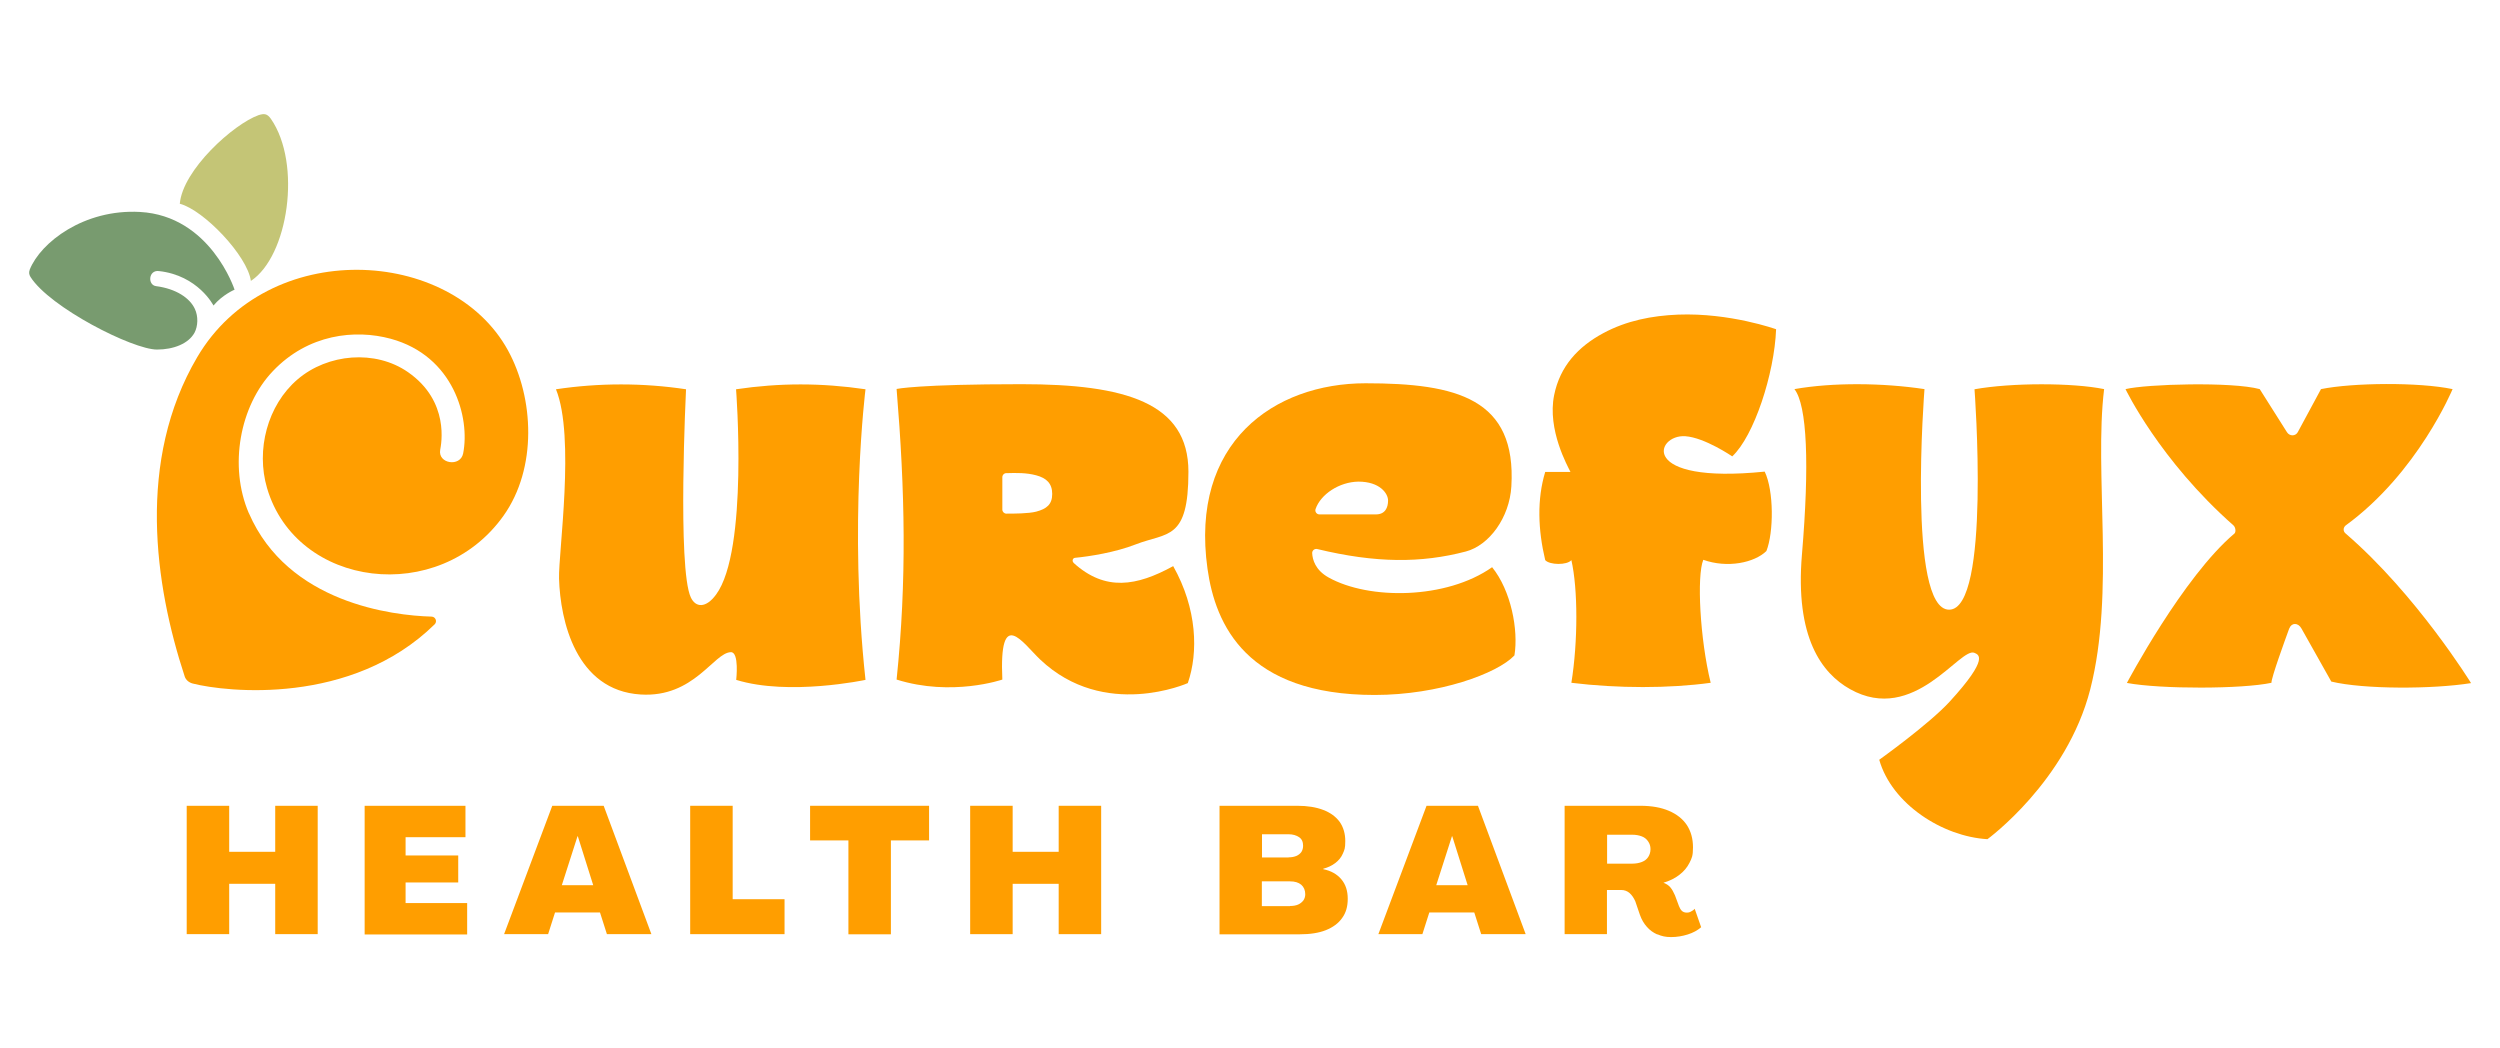 <svg xmlns="http://www.w3.org/2000/svg" id="Layer_1" data-name="Layer 1" viewBox="0 0 1624.2 681.1"><defs><style>      .cls-1 {        fill: #c4c576;      }      .cls-1, .cls-2, .cls-3 {        stroke-width: 0px;      }      .cls-2 {        fill: #ff9e00;      }      .cls-3 {        fill: #789b6f;      }    </style></defs><path class="cls-2" d="M952.3,358.3c-28.9,7.6-58.4,7.6-96.5-1.6-1.7-.4-3.4.9-3.3,2.7.2,4.1,2,11,10.7,15.8,26.2,14.6,76.4,14.3,106.2-6.7,12.3,15.2,17.2,40.8,14.5,57.3-11.1,11.8-49.1,25.7-90.8,25.7-83.3,0-103.5-45.6-108.6-81.9-11.6-82.2,43.3-120.6,102.7-120.6s98.1,10,94.7,67c-1.2,20.3-14.4,38.3-29.6,42.3h0ZM893.9,334.2c6,0,7.9-4.4,7.9-9s-5.3-12.3-19.3-12.3c-12.4.2-24.5,8.2-27.8,17.8-.6,1.7.7,3.5,2.5,3.5h36.7,0Z"></path><path class="cls-2" d="M478.3,441.7s2.1-18.2-3.5-18c-11.1.3-23.9,29.7-58.6,27.5-42-2.6-52.2-47.9-53-75.3-.5-16.6,10.6-92.1-2-123,28.1-4.2,56.5-4.2,84.5,0,0,0-5.7,116.4,3.1,135.2,3.1,6.7,9.8,7.2,16.4-1.8,21.2-28.6,13-133.5,13-133.4,28.4-4.2,55.3-4.2,84.1,0,0,0-11,87.8,0,188.8,0,0-49.7,10.6-84,0h0Z"></path><path class="cls-2" d="M1282.9,424.2c-9.2-4.6-39.2,47-81,23.5-18.3-10.3-35.8-33.5-31.2-87.6,4.9-58.2,3.4-96.7-4.9-107.3,24.8-4.4,57.4-4.1,84.5,0,0,0-11.3,143.3,16,143.3s16.5-143.2,16.5-143.2c24-4.3,63.7-4.3,84.2-.1-6.6,54.6,7.2,131.7-9,195-15.3,59.9-66.8,97.4-66.8,97.4-29.1-1.7-62.1-22.8-70.3-51.6,0,0,32.2-23,45.7-37.7,26.6-29,18.4-30.6,16.3-31.7h0Z"></path><path class="cls-2" d="M1487.3,408.2c-2.9,8-11.6,31.8-11.6,35.4-18.9,4.1-71.9,4.2-93.9.1,0,0,36.6-69.1,69.9-97.1,1-1,.8-3.8-.6-5.2-48.1-42.4-70.2-88.6-70.2-88.6,13.7-3.3,69.2-4.9,87.2,0l17.7,28c1.7,2.7,5.5,2.7,7,0,5.1-9.5,15.1-28,15.1-28,20.7-4.2,63.5-4.6,85.5,0,0,0-22.6,54.5-69.5,88.6-1.7,1.5-1.7,3.8,0,5.2,46,39.6,81.5,97.2,81.5,97.2-24.9,4-69.7,4.1-90.8-1,0,0-12.8-22.8-19.4-34.5-2.2-3.9-6.4-3.9-7.9,0h.1Z"></path><path class="cls-2" d="M1020.3,306.6c-1.7-3.5-15.2-27.4-10.6-49.9,3.8-18.8,15.6-31.5,32-40.3,15.1-8.1,31.5-11.3,48.5-12,33.7-1.3,63.7,9.5,63.7,9.5-1.1,29-14.4,69.5-28.5,82.6,0,0-17.8-12.2-30.5-13.1-19.3-1.3-31,31.4,51.6,23,6,12.5,5.9,39.4,1.1,51.6-7.8,7.6-25.3,11.3-41,5.7-4.3,10.4-2.2,51.3,4.8,79.9-27.1,3.7-60.2,3.7-90.5,0,4.3-26.6,4.3-60.9,0-79.7-2.8,3.4-14.2,3.2-17,0-4.7-19.7-5.4-39.5,0-57.3h16.4Z"></path><path class="cls-2" d="M697.5,365.7c20.6,18.7,41,15.1,64.7,2.1,15.6,27.7,16.4,56.1,9.5,76,0,0-54.2,24.2-95.9-15.3-11.5-10.9-26.8-34.9-24.6,13,0,0-32.8,11.3-68.7,0,6.7-64.5,5.5-122.2,0-188.8,0,0,13.8-3.1,81.2-3.1s108.4,12,108.4,56.9-13.7,39.2-34.3,47.2c-13.3,5.2-30,7.8-39.3,8.7-1.6.1-2.2,2.1-1,3.2h0ZM651.2,310v21.1c0,1.4,1.2,2.6,2.6,2.6,4.7,0,14.4,0,19.4-1.3,6.8-1.8,10.4-4.7,10.4-11.5s-3.7-10.3-10.4-12.1c-6.3-1.7-12.7-1.6-19.5-1.4-1.4,0-2.5,1.2-2.5,2.6h0Z"></path><g><path class="cls-2" d="M121.3,523.5h27.6v29.9h29.9v-29.9h27.6v83.4h-27.6v-32.7h-29.9v32.7h-27.6s0-83.4,0-83.4Z"></path><path class="cls-2" d="M237,523.5h65.4v20.4h-38.9v11.9h34.2v17.5h-34.2v13.4h40v20.4h-66.6v-83.4h0v-.2Z"></path><path class="cls-2" d="M358.7,523.5h33.5l31,83.4h-28.9l-4.5-14.1h-29.2l-4.5,14.1h-28.6l31.3-83.4h0ZM385.4,575.1l-10-31.8h-.2l-10.2,31.8h20.5,0Z"></path><path class="cls-2" d="M448.4,523.5h27.6v60.7h33.7v22.7h-61.3v-83.4h0Z"></path><path class="cls-2" d="M551.2,546h-24.9v-22.5h77.3v22.5h-24.8v61h-27.6v-61h0Z"></path><path class="cls-2" d="M630.3,523.5h27.6v29.9h29.9v-29.9h27.6v83.4h-27.6v-32.7h-29.9v32.7h-27.6v-83.4Z"></path><path class="cls-2" d="M792.3,523.5h50.5c6.6,0,12.2.9,16.9,2.7s8.2,4.4,10.7,7.8c2.4,3.5,3.6,7.6,3.6,12.4s-.5,5.7-1.6,8.2c-1,2.4-2.7,4.4-4.9,6.1s-4.8,2.9-7.8,3.7v.3c5,1,8.9,3.2,11.7,6.5s4.2,7.5,4.2,12.7-1.2,9.2-3.7,12.6c-2.4,3.4-6,6-10.5,7.8s-10.2,2.7-17,2.7h-52.1v-83.4h0ZM837.2,557c1.9,0,3.5-.3,5-.9,1.4-.6,2.5-1.5,3.3-2.6.7-1.1,1.1-2.5,1.1-4,0-2.5-.8-4.4-2.6-5.6s-4-1.9-6.9-1.9h-17.2v15.1h17.3ZM838.1,588.6c2.1,0,3.8-.3,5.2-.9,1.4-.6,2.5-1.5,3.4-2.6.8-1.1,1.3-2.5,1.3-4.1,0-2.6-.9-4.7-2.6-6.2-1.8-1.5-4.2-2.2-7.4-2.2h-18.2v16.1h18.3Z"></path><path class="cls-2" d="M926.7,523.5h33.5l31,83.4h-28.9l-4.5-14.1h-29.2l-4.5,14.1h-28.6l31.3-83.4h0ZM953.5,575.1l-10-31.8h-.2l-10.2,31.8h20.5,0Z"></path><path class="cls-2" d="M1076.7,607.1c-2.7-1.2-4.9-2.8-6.8-5-1.9-2.1-3.4-4.7-4.5-7.8l-3-8.8c-1-2.2-2.2-4-3.7-5.3s-3.3-2-5.5-2h-9.2v28.7h-27.5v-83.4h49.2c7.3,0,13.5,1.1,18.6,3.3s8.9,5.2,11.6,9.2c2.6,4,4,8.8,4,14.5s-.8,7.1-2.3,10.1-3.7,5.6-6.6,7.8c-2.8,2.2-6.3,3.9-10.3,5.1h0c1.9.7,3.4,1.7,4.5,3s2.1,3.1,3,5.2l2.6,7c.5,1.3,1.1,2.3,1.9,3.1.8.7,1.8,1.1,3.1,1.1s1.9-.2,2.8-.7,1.8-1,2.4-1.8l4.2,12c-2.3,2-5.2,3.6-8.7,4.7s-7.1,1.7-10.8,1.7-6.2-.6-8.9-1.8h0ZM1060.4,561.1c2.4,0,4.5-.4,6.3-1.1s3.2-1.8,4.1-3.2,1.5-3.1,1.5-5.1-.5-3.5-1.5-5-2.3-2.6-4.1-3.3c-1.8-.7-3.9-1.1-6.3-1.1h-16.3v18.8h16.3Z"></path></g><g><path class="cls-2" d="M161.7,333.5c-13.2-30.6-5.9-69.9,15.6-92.4,22.9-24.1,53.4-27.3,76.6-21,40.9,11.2,51.6,51.3,47,74.5-1.8,9-16.6,6.7-14.9-2.4.6-3.4,6.4-31.4-20.9-50.4-21.2-14.8-52.2-12.1-71.8,4.7s-27.1,45.8-19.8,70.6c19.1,65,111.7,76.8,153.6,18,22-30.9,19.9-76.5,2.9-107.5-37-67.4-156-73.6-201.9,4.5-39.4,67-27.7,147.8-8.1,207.4.8,2.4,2.9,4,5.3,4.6,21.6,5.5,103,14.6,157.1-38.5,1.8-1.8.6-4.9-2-5-25.4-.7-93.4-8.8-118.7-67.2h0Z"></path><path class="cls-3" d="M19.3,175.2c7.1-17.8,35.4-39.5,71.6-37.5,45.9,2.5,61.5,50.5,61.5,50.5,0,0-7.9,3.3-13.7,10.3,0,0-10-19.6-35.5-22.4-6.8-.8-7.4,9.1-1.8,9.8,13.1,1.7,22,7.8,25.2,14.8,2.3,4.9,2,11.2-.2,15.4-3.9,7.2-13.7,11-24.4,11-15.8,0-69.7-27.4-82.2-47.2-.8-1.3-1.2-2.8-.5-4.6h0Z"></path><path class="cls-1" d="M116.8,132.5c1.8-22.2,35.1-52,51.2-57.7,3.6-1.1,5.5-1.1,8,2.4,20.2,29.2,11.3,89.3-13,105.3-2.3-16.4-30.6-46-46.1-50.1h0Z"></path></g></svg>